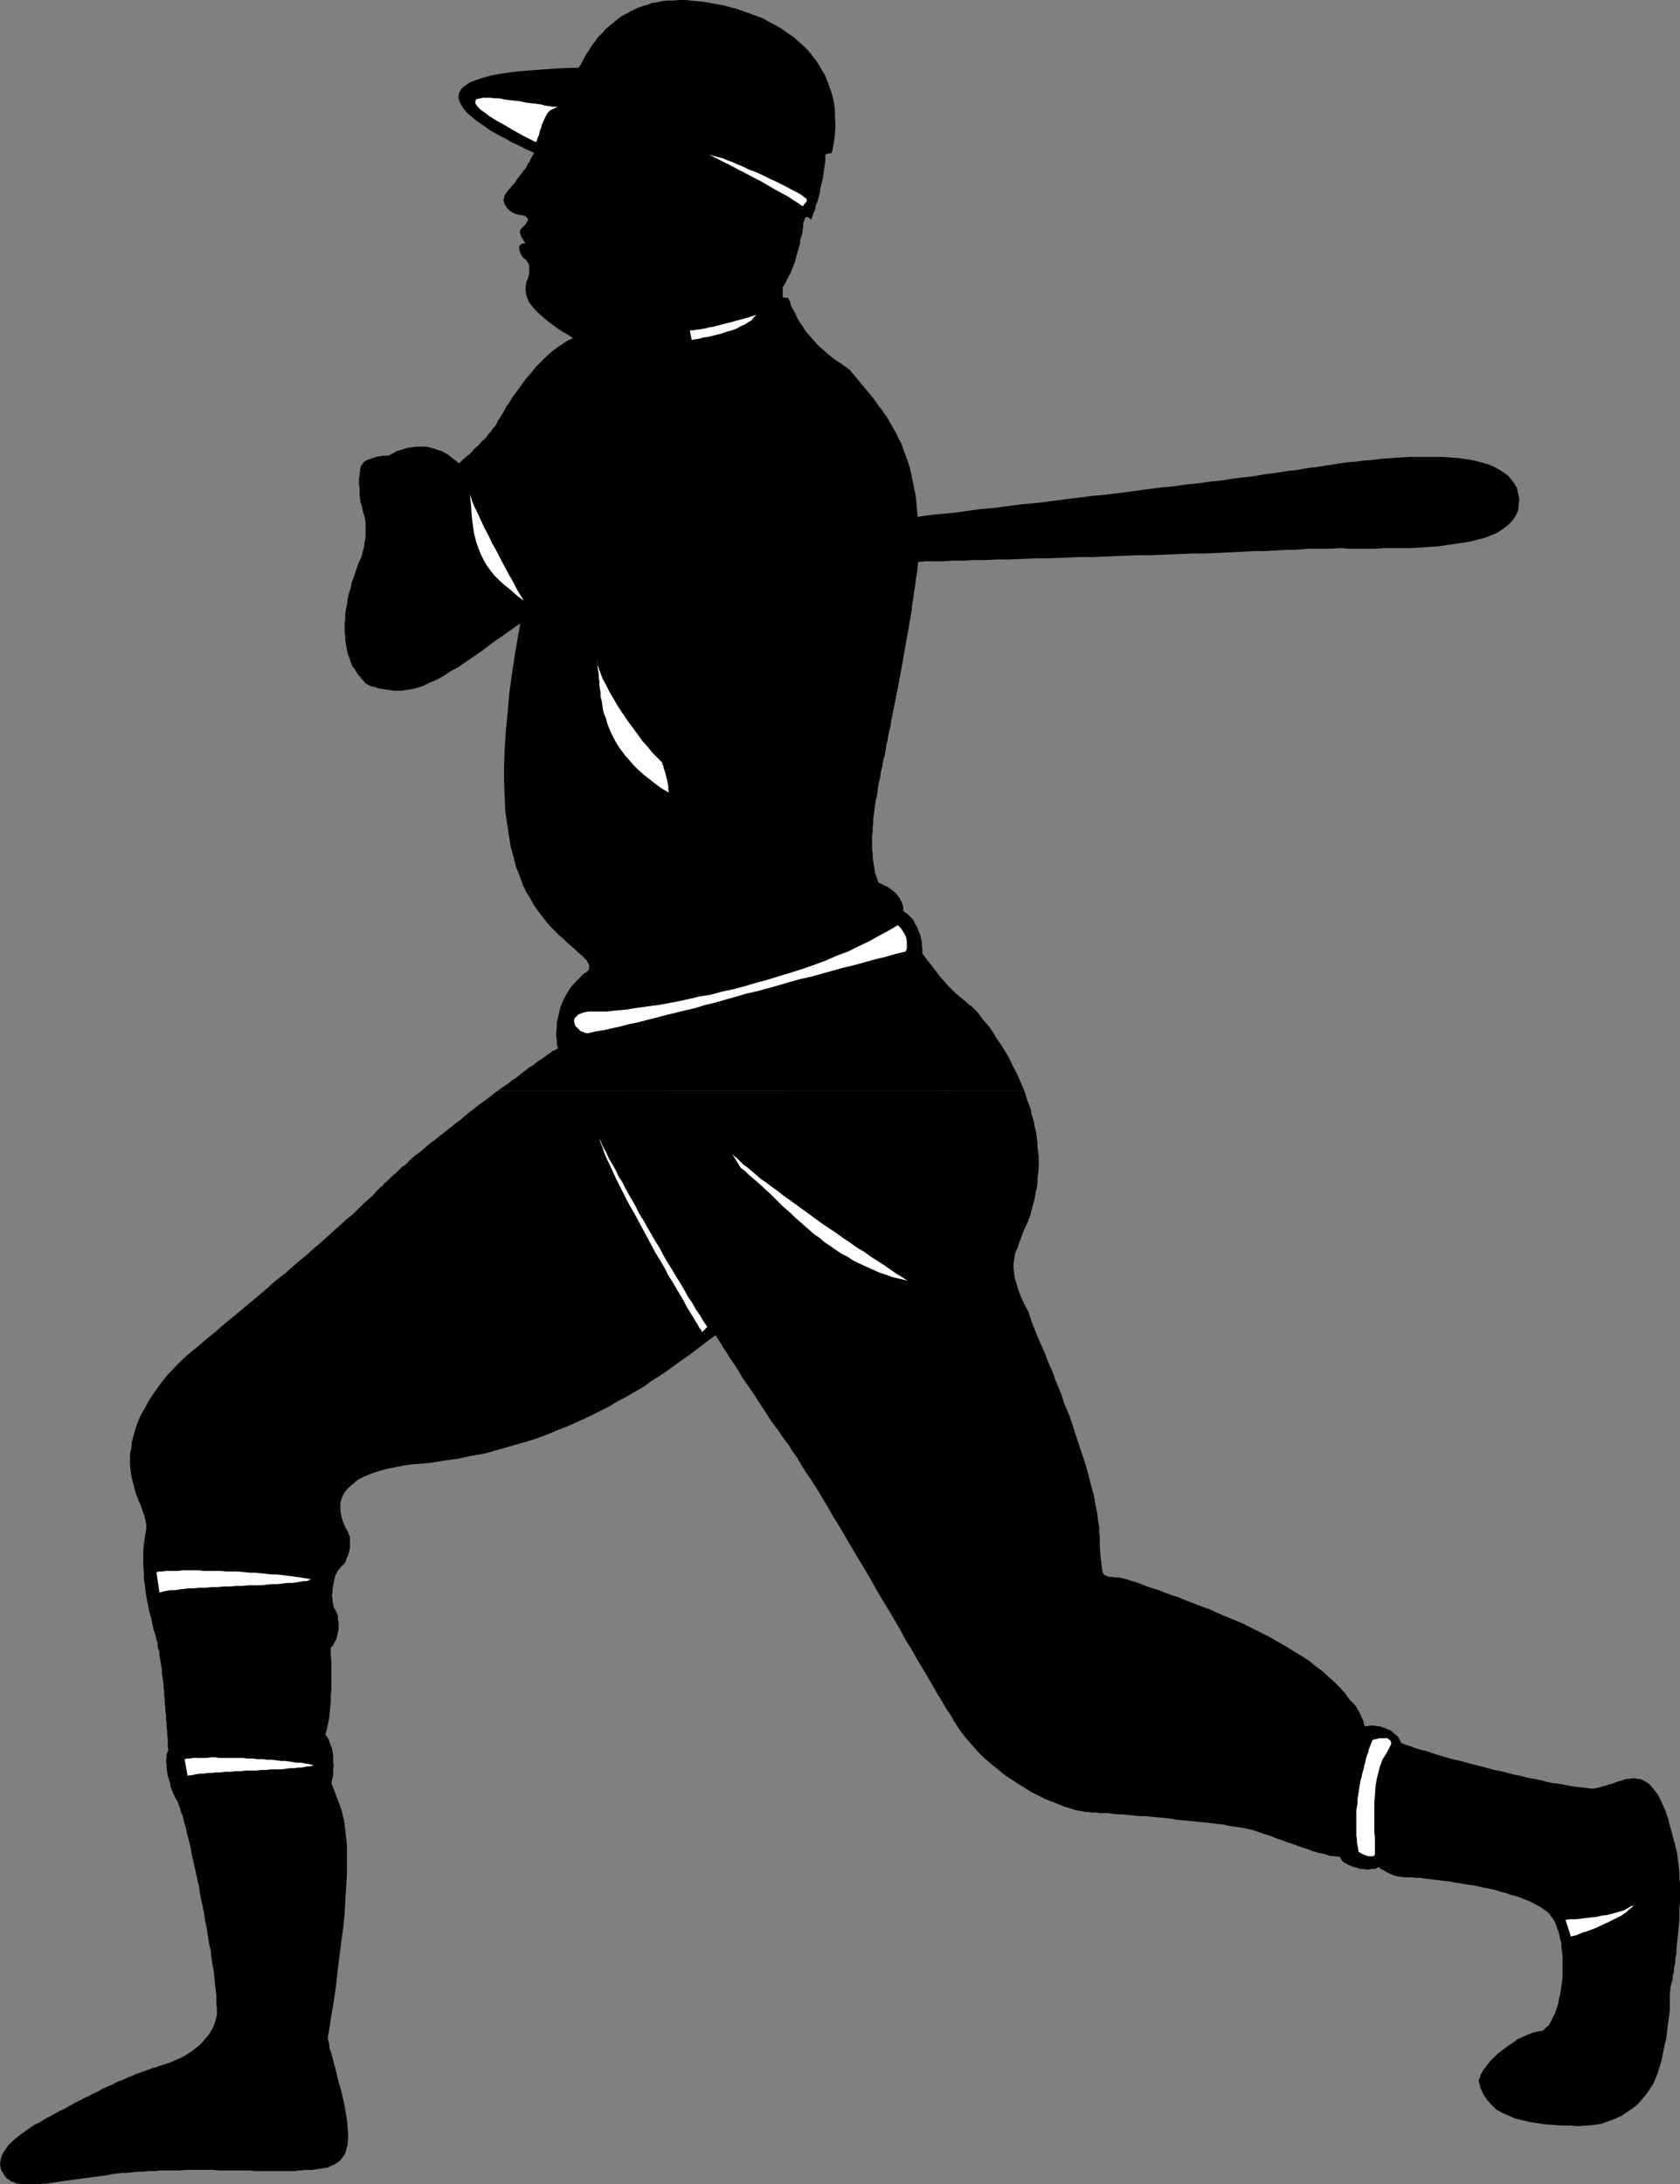 <?xml version="1.0" encoding="UTF-8" standalone="no"?>
<svg
   version="1.0"
   width="119.834mm"
   height="155.754mm"
   id="svg14"
   sodipodi:docname="Baseball - Batter 1.wmf"
   xmlns:inkscape="http://www.inkscape.org/namespaces/inkscape"
   xmlns:sodipodi="http://sodipodi.sourceforge.net/DTD/sodipodi-0.dtd"
   xmlns="http://www.w3.org/2000/svg"
   xmlns:svg="http://www.w3.org/2000/svg">
  <rect width="100%" height="100%" fill="#808080" stroke="none"/>
  <sodipodi:namedview
     id="namedview14"
     pagecolor="#ffffff"
     bordercolor="#000000"
     borderopacity="0.25"
     inkscape:showpageshadow="2"
     inkscape:pageopacity="0.0"
     inkscape:pagecheckerboard="0"
     inkscape:deskcolor="#d1d1d1"
     inkscape:document-units="mm" />
  <defs
     id="defs1">
    <pattern
       id="WMFhbasepattern"
       patternUnits="userSpaceOnUse"
       width="6"
       height="6"
       x="0"
       y="0" />
  </defs>
  <path
     style="fill:#000000;fill-opacity:1;fill-rule:evenodd;stroke:none"
     d="m 134.275,293.934 1.293,-0.97 1.293,-0.808 1.131,-0.97 1.293,-0.808 1.131,-0.97 1.131,-0.808 0.97,-0.808 1.131,-0.646 0.97,-0.808 0.97,-0.646 0.97,-0.646 0.808,-0.646 0.808,-0.485 0.808,-0.646 0.808,-0.323 0.646,-0.485 -0.323,-0.97 v -1.131 l -0.162,-1.131 v -1.131 l 0.162,-1.293 v -1.293 l 0.323,-1.293 0.323,-1.454 0.323,-1.293 0.485,-1.293 0.646,-1.293 0.808,-1.454 0.808,-1.293 1.131,-1.293 1.131,-1.131 1.293,-1.293 0.808,-0.485 0.485,-0.485 0.162,-0.646 v -0.646 l -0.323,-0.646 -0.323,-0.646 -0.646,-0.646 -0.646,-0.646 -0.97,-0.808 -0.97,-0.97 -0.969,-0.808 -1.131,-0.97 -0.969,-0.97 -1.131,-0.97 -1.131,-1.131 -1.131,-1.131 -1.131,-1.293 -1.131,-1.454 -1.131,-1.454 -1.131,-1.616 -0.97,-1.778 -1.131,-1.778 -0.97,-2.101 -0.808,-2.262 -0.97,-2.424 -0.646,-2.585 -0.808,-2.909 -0.485,-3.07 -0.485,-3.232 -0.485,-3.393 -0.162,-3.717 -0.162,-4.04 v -4.201 l 0.162,-4.686 0.323,-4.848 0.485,-5.009 0.485,-5.494 0.808,-5.817 0.97,-6.14 1.131,-6.464 -1.454,0.97 -1.616,1.131 -1.777,1.293 -1.939,1.293 -1.939,1.454 -1.939,1.454 -2.101,1.454 -1.939,1.293 -2.101,1.454 -2.101,1.131 -1.939,1.293 -1.777,0.97 -1.939,0.808 -1.616,0.808 -1.454,0.485 -1.293,0.323 -0.97,0.162 -0.97,0.162 -1.131,0.162 h -1.131 -0.97 l -1.131,-0.162 -1.131,-0.162 -0.97,-0.162 -0.97,-0.162 -0.808,-0.323 -0.97,-0.162 -0.646,-0.323 -0.646,-0.323 -0.485,-0.323 -0.323,-0.485 -0.323,-0.323 -0.323,-0.323 -0.323,-0.485 -0.485,-0.485 -0.323,-0.485 -0.323,-0.485 -0.323,-0.646 -0.485,-0.485 -0.323,-0.646 -0.323,-0.808 -0.162,-0.646 -0.323,-0.808 -0.323,-0.808 -0.162,-0.808 -0.162,-0.97 -0.162,-0.97 -0.162,-0.97 v -0.97 l -0.162,-1.131 v -1.131 -1.131 l 0.162,-1.293 v -1.131 l 0.162,-1.293 0.323,-1.454 0.162,-1.454 0.323,-1.454 0.485,-1.454 0.323,-1.616 0.646,-1.616 0.485,-1.616 0.646,-1.778 0.808,-1.778 0.323,-1.293 0.323,-1.131 0.162,-1.131 0.162,-0.97 0.162,-0.97 v -1.131 -0.97 -0.808 -0.97 l -0.162,-0.808 -0.162,-0.808 -0.323,-0.97 -0.162,-0.808 -0.162,-0.808 -0.323,-0.808 -0.162,-0.97 -0.162,-1.131 v -1.131 -0.97 l -0.162,-0.97 v -0.808 -0.808 l 0.162,-0.808 v -0.646 l 0.162,-0.646 v -0.485 l 0.162,-0.485 0.162,-0.485 0.323,-0.323 0.162,-0.323 0.323,-0.323 0.485,-0.323 0.808,-0.323 0.969,-0.323 0.97,-0.323 0.97,-0.162 0.808,-0.162 h 0.808 0.485 0.162 l 0.646,-0.323 0.646,-0.323 0.808,-0.485 0.97,-0.323 0.97,-0.323 1.131,-0.323 1.131,-0.162 1.293,-0.162 h 1.293 1.293 l 1.454,0.323 1.454,0.485 1.454,0.485 1.454,0.808 1.454,1.131 1.616,1.293 1.454,-1.454 1.454,-1.131 1.131,-1.293 1.131,-0.97 0.969,-1.131 0.97,-0.808 0.646,-0.97 0.808,-0.808 0.485,-0.808 0.646,-0.646 0.485,-0.808 0.323,-0.808 0.485,-0.646 0.485,-0.808 0.485,-0.646 0.323,-0.808 0.485,-0.808 0.808,-1.131 0.646,-1.131 0.969,-1.293 0.97,-1.293 0.97,-1.454 1.131,-1.454 1.293,-1.454 1.131,-1.454 1.454,-1.454 1.293,-1.293 1.454,-1.293 1.454,-1.131 1.454,-0.97 1.454,-0.97 1.454,-0.646 -1.454,-0.97 -1.454,-0.808 -1.454,-0.97 -1.293,-0.97 -1.293,-0.97 -1.131,-0.97 -1.131,-0.97 -0.97,-0.97 -0.808,-0.97 -0.808,-0.97 -0.485,-1.131 -0.323,-0.97 -0.162,-1.131 v -1.131 l 0.162,-1.131 0.485,-1.131 0.162,-0.646 0.162,-0.646 v -0.646 -0.646 -0.646 l -0.162,-0.646 -0.323,-0.485 -0.485,-0.646 -0.646,-0.485 -0.485,-0.646 -0.323,-0.646 -0.162,-0.646 -0.162,-0.485 v -0.646 l 0.323,-0.323 0.323,-0.323 0.485,-0.162 h 0.323 l 0.323,0.162 v 0.162 l 0.162,0.162 h -0.162 v -0.323 l -0.323,-0.485 -0.323,-0.646 -0.323,-0.485 -0.323,-0.646 -0.162,-0.485 -0.162,-0.485 0.162,-0.485 0.323,-0.485 0.485,-0.485 0.485,-0.485 0.323,-0.485 0.323,-0.485 0.162,-0.485 -0.162,-0.323 -0.323,-0.323 -0.485,-0.323 -0.646,-0.162 -1.131,-0.162 -0.97,-0.323 -1.131,-0.646 -0.808,-0.808 -0.646,-0.97 -0.323,-1.131 0.323,-1.293 0.97,-1.454 0.646,-0.646 0.485,-0.646 0.646,-0.646 0.485,-0.808 0.485,-0.646 0.485,-0.646 0.485,-0.646 0.485,-0.646 0.485,-0.485 0.323,-0.646 0.323,-0.646 0.485,-0.646 0.162,-0.485 0.323,-0.646 0.323,-0.485 0.323,-0.646 -0.97,-0.485 -1.131,-0.485 -1.293,-0.646 -1.293,-0.646 -1.454,-0.646 -1.293,-0.808 -1.616,-0.808 -1.454,-0.808 -1.454,-0.808 -1.293,-0.97 -1.454,-0.97 -1.131,-0.808 -1.131,-0.97 -1.131,-0.97 -0.808,-0.97 -0.646,-0.97 -0.485,-0.97 -0.323,-0.97 v -0.808 l 0.323,-0.97 0.485,-0.808 0.97,-0.808 1.131,-0.808 1.616,-0.646 1.939,-0.646 2.262,-0.646 2.747,-0.485 3.232,-0.485 3.555,-0.323 4.201,-0.323 4.686,-0.323 5.171,-0.162 0.646,-0.808 0.485,-0.97 0.485,-0.97 0.485,-0.808 0.646,-0.97 0.485,-0.808 0.646,-0.97 0.646,-0.808 0.646,-0.97 0.808,-0.808 0.808,-0.808 0.646,-0.808 0.808,-0.646 0.969,-0.808 0.808,-0.646 0.97,-0.808 0.97,-0.646 0.969,-0.485 1.131,-0.646 0.969,-0.485 1.131,-0.485 1.293,-0.485 1.293,-0.323 1.131,-0.485 1.293,-0.162 1.454,-0.323 1.454,-0.162 h 1.454 L 183.074,0 h 1.616 l 1.616,0.162 1.616,0.162 1.777,0.162 1.777,0.323 1.777,0.323 1.939,0.323 1.616,0.485 1.939,0.485 1.777,0.646 1.777,0.646 1.777,0.646 1.777,0.646 1.616,0.97 1.616,0.808 1.616,0.97 1.616,1.131 1.454,0.97 1.454,1.293 1.454,1.293 1.293,1.293 1.131,1.454 1.131,1.454 0.97,1.616 0.969,1.616 0.808,1.778 0.646,1.778 0.646,1.939 0.485,1.939 0.323,2.101 v 2.101 l 0.162,2.262 -0.162,2.424 -0.323,2.424 -0.485,2.585 h -0.323 l -0.323,0.162 h -0.162 -0.323 l -0.323,0.162 -0.162,0.162 h -0.162 v 0 0.808 0.97 l -0.162,0.97 -0.162,1.131 -0.162,1.131 -0.162,1.293 -0.323,1.293 -0.323,1.293 -0.162,1.293 -0.323,1.131 -0.323,1.293 -0.485,1.131 -0.162,1.131 -0.485,0.97 -0.323,0.97 -0.323,0.808 -0.162,-0.323 -0.162,-0.162 -0.323,-0.162 -0.323,-0.162 h -0.323 l -0.323,0.323 -0.162,0.485 -0.323,0.97 v 0.485 0.646 l -0.162,0.485 v 0.646 l -0.162,0.646 -0.162,0.485 -0.162,0.646 -0.162,0.485 v 0.646 l -0.162,0.646 -0.162,0.485 -0.162,0.646 -0.162,0.485 -0.162,0.646 -0.162,0.485 -0.162,0.646 -0.162,0.646 -0.162,0.646 -0.323,0.646 -0.162,0.646 -0.323,0.646 -0.162,0.485 -0.323,0.646 -0.323,0.485 -0.162,0.485 -0.323,0.485 -0.162,0.485 -0.162,0.323 -0.323,0.485 -0.162,0.323 -0.162,0.323 -0.162,0.162 v 2.747 l 1.454,0.162 0.485,0.97 0.323,1.131 0.485,0.97 0.646,1.131 0.485,1.131 0.646,1.131 0.808,1.131 0.808,1.293 0.97,1.131 1.131,1.293 1.131,1.293 1.454,1.293 1.454,1.293 1.616,1.293 1.939,1.293 2.101,1.454 0.808,0.97 0.808,0.97 0.808,0.97 0.808,0.97 0.808,0.97 0.808,0.97 0.808,0.97 0.808,0.97 0.808,1.131 0.646,0.97 0.808,0.97 0.646,0.97 0.808,1.131 0.646,1.131 0.646,1.131 0.646,1.131 0.646,1.131 0.485,1.131 0.646,1.131 0.485,1.293 0.485,1.293 0.485,1.293 0.485,1.454 0.485,1.454 0.323,1.454 0.323,1.454 0.323,1.616 0.323,1.616 0.323,1.616 0.162,1.778 0.162,1.778 0.162,1.939 3.232,-0.485 3.232,-0.323 3.555,-0.323 3.393,-0.485 3.716,-0.485 3.555,-0.323 3.716,-0.485 3.716,-0.485 3.716,-0.323 3.878,-0.485 3.716,-0.485 3.878,-0.485 3.716,-0.485 3.716,-0.323 3.878,-0.485 3.716,-0.485 3.555,-0.485 3.555,-0.485 3.555,-0.323 3.393,-0.485 3.393,-0.323 3.232,-0.485 3.232,-0.323 2.908,-0.485 2.909,-0.323 2.747,-0.323 2.747,-0.485 2.424,-0.323 2.262,-0.323 1.939,-0.323 1.939,-0.162 1.777,-0.323 1.777,-0.323 1.777,-0.162 1.939,-0.323 2.101,-0.323 2.101,-0.323 2.101,-0.323 2.262,-0.162 2.424,-0.323 2.262,-0.162 2.424,-0.323 2.424,-0.162 2.424,-0.162 2.424,-0.162 h 2.424 2.262 2.424 2.262 l 2.262,0.162 2.101,0.162 2.101,0.323 1.939,0.323 1.777,0.485 1.777,0.485 1.616,0.646 1.454,0.808 1.293,0.808 1.131,0.808 0.97,1.131 0.808,1.131 0.646,1.131 0.323,1.454 0.323,1.454 -0.162,1.616 -0.162,1.454 -0.485,1.131 -0.808,1.293 -0.808,0.97 -1.131,0.97 -1.293,0.97 -1.293,0.808 -1.616,0.646 -1.616,0.646 -1.939,0.485 -1.777,0.485 -2.101,0.323 -2.101,0.323 -2.262,0.323 -2.262,0.323 -2.262,0.162 -2.424,0.162 -2.424,0.162 h -2.424 -2.424 -2.585 l -2.424,0.162 h -2.424 -2.424 -2.262 l -2.424,-0.162 -2.262,0.162 h -2.101 -2.101 -2.101 l -1.777,0.162 -2.262,0.162 h -2.262 l -2.585,0.162 -2.747,0.162 h -2.908 l -3.07,0.162 -3.232,0.162 -3.393,0.162 -3.555,0.162 h -3.555 l -3.716,0.162 -3.878,0.162 -3.716,0.162 h -3.878 l -3.878,0.162 -3.878,0.162 -4.04,0.162 h -3.716 l -3.878,0.162 -3.878,0.162 h -3.716 l -3.555,0.162 -3.555,0.162 h -3.393 l -3.232,0.162 h -3.232 l -2.908,0.162 h -2.747 l -2.585,0.162 h -2.424 -2.101 l -1.939,0.162 -0.162,1.454 -0.162,1.616 -0.323,1.616 -0.162,1.616 -0.323,1.778 -0.162,1.616 -0.323,1.778 -0.162,1.778 -0.323,1.778 -0.323,1.778 -0.323,1.939 -0.323,1.778 -0.323,1.778 -0.323,1.939 -0.323,1.778 -0.323,1.778 -0.323,1.778 -0.323,1.778 -0.323,1.778 -0.323,1.616 -0.323,1.616 -0.323,1.616 -0.323,1.616 -0.323,1.616 -0.323,1.454 -0.162,1.454 -0.323,1.293 -0.323,1.293 -0.162,1.293 -0.323,1.131 -0.162,1.131 -0.162,0.97 -0.162,0.97 -0.323,0.97 -0.162,0.97 -0.162,1.131 -0.323,0.97 -0.162,1.131 -0.162,1.131 -0.323,1.131 -0.162,1.131 -0.162,1.293 -0.162,1.131 -0.323,1.131 -0.162,1.293 -0.162,1.131 -0.162,1.293 -0.162,1.131 v 1.293 l -0.162,1.131 v 1.131 l -0.162,1.131 v 1.293 1.131 1.131 l 0.162,1.131 v 1.131 l 0.162,0.97 0.162,1.131 0.162,0.97 0.162,0.97 0.323,0.97 0.323,0.97 0.323,0.808 0.808,0.323 0.808,0.485 0.808,0.323 0.646,0.485 0.646,0.485 0.646,0.485 0.485,0.485 0.485,0.646 0.323,0.485 0.323,0.646 0.323,0.485 0.162,0.646 0.162,0.485 v 0.323 0.485 0.323 l 0.646,0.485 0.646,0.485 0.485,0.485 0.646,0.646 0.485,0.646 0.323,0.808 0.485,0.808 0.323,0.808 0.323,0.808 0.323,0.808 0.162,0.808 0.162,0.808 v 0.97 l 0.162,0.646 v 0.808 0.646 l 1.293,1.778 1.293,1.616 1.131,1.454 0.97,1.293 0.97,1.131 0.969,1.131 0.808,0.808 0.808,0.808 0.808,0.808 0.646,0.485 0.808,0.646 0.485,0.485 0.646,0.485 0.485,0.485 0.646,0.485 0.485,0.323 0.323,0.323 0.485,0.485 0.646,0.646 0.646,0.808 0.808,1.131 0.97,1.131 0.97,1.131 0.97,1.454 0.97,1.616 1.131,1.616 1.131,1.778 1.131,1.939 0.97,2.101 1.131,2.101 0.97,2.262 0.969,2.262 z"
     id="path1" />
  <path
     style="fill:#000000;fill-opacity:1;fill-rule:evenodd;stroke:none"
     d="m 276.145,293.934 0.323,0.97 0.323,1.131 0.323,0.97 0.485,1.131 0.323,0.97 0.162,1.131 0.323,0.97 0.323,1.131 0.162,1.131 0.323,1.131 0.162,1.131 0.162,1.131 0.162,1.131 v 1.293 l 0.162,1.131 0.162,1.131 v 1.293 1.131 1.131 l -0.162,1.293 -0.162,1.293 v 1.131 l -0.162,1.293 -0.323,1.131 -0.162,1.293 -0.323,1.293 -0.323,1.131 -0.323,1.293 -0.323,1.293 -0.485,1.293 -0.485,1.131 -0.646,1.293 -0.485,1.293 -0.485,1.293 -0.485,1.293 -0.323,1.131 -0.485,0.97 -0.323,1.131 -0.162,1.131 -0.162,1.131 v 1.131 l 0.162,1.293 0.162,1.293 0.485,1.616 0.485,1.616 0.646,1.778 0.969,2.101 1.131,2.101 0.808,2.585 0.646,1.616 0.646,1.616 0.646,1.616 0.808,1.778 0.808,1.778 0.646,1.778 0.808,1.939 0.808,1.778 0.646,1.939 0.808,1.939 0.808,1.939 0.646,2.101 0.808,1.939 0.808,1.939 0.646,1.939 0.646,2.101 0.646,1.939 0.646,1.939 0.646,1.939 0.646,1.939 0.646,2.101 0.485,1.778 0.485,1.939 0.485,1.778 0.485,1.778 0.323,1.778 0.323,1.778 0.323,1.616 0.162,1.616 0.323,1.616 v 1.454 l 0.162,1.454 v 2.424 l 0.162,2.262 0.162,1.616 0.162,1.293 0.162,1.131 0.162,0.808 0.323,0.485 0.485,0.323 0.485,0.162 0.485,0.162 h 0.646 l 0.808,0.162 h 0.97 l 0.97,0.162 1.293,0.323 1.293,0.485 0.808,0.162 0.97,0.323 1.131,0.485 1.293,0.485 1.454,0.485 1.616,0.485 1.616,0.646 1.777,0.646 1.939,0.646 1.939,0.808 2.101,0.808 2.101,0.808 2.262,0.808 2.101,0.97 2.262,0.97 2.424,0.97 2.262,0.97 2.262,1.131 2.262,1.131 2.262,1.131 2.262,1.293 2.262,1.293 2.101,1.293 2.101,1.293 2.101,1.293 1.777,1.454 1.939,1.454 1.616,1.454 1.616,1.454 1.616,1.616 1.293,1.454 1.131,1.616 0.485,0.485 0.485,0.485 0.485,0.485 0.485,0.646 0.323,0.646 0.323,0.485 0.323,0.646 0.323,0.646 0.162,0.485 0.323,0.646 0.162,0.323 v 0.485 l 0.162,0.323 0.162,0.323 v 0.162 0 h 0.646 l 0.646,-0.162 h 0.646 0.646 l 0.808,0.162 h 0.646 l 0.808,0.323 0.646,0.162 0.646,0.323 0.808,0.323 0.646,0.485 0.485,0.485 0.646,0.485 0.485,0.646 0.323,0.646 0.323,0.646 1.131,0.485 1.131,0.323 1.293,0.485 1.454,0.485 1.454,0.323 1.454,0.485 1.454,0.485 1.616,0.485 1.616,0.485 1.777,0.485 1.616,0.323 1.777,0.485 1.777,0.485 1.939,0.485 1.777,0.485 1.777,0.485 1.777,0.323 1.939,0.485 1.777,0.485 1.777,0.323 1.777,0.485 1.777,0.323 1.777,0.323 1.616,0.485 1.616,0.323 1.616,0.162 1.616,0.323 1.616,0.323 1.293,0.162 1.454,0.162 1.293,0.162 1.293,0.162 h 0.808 l 0.808,-0.162 0.808,-0.162 0.97,-0.323 0.808,-0.162 0.808,-0.323 0.808,-0.162 0.808,-0.323 0.808,-0.323 0.808,-0.162 0.808,-0.323 0.646,-0.162 h 0.808 l 0.646,-0.162 h 0.808 l 0.808,0.162 h 0.646 l 0.646,0.323 0.808,0.485 0.646,0.323 0.646,0.646 0.646,0.808 0.808,0.97 0.646,0.97 0.646,1.293 0.646,1.454 0.646,1.454 0.646,1.939 0.485,1.939 0.646,2.262 0.646,2.424 0.646,2.585 0.162,1.293 0.162,1.293 0.162,1.293 0.162,1.454 v 1.454 l 0.162,1.616 v 1.616 1.616 1.616 l -0.162,1.616 v 1.616 1.616 l -0.162,1.616 -0.162,1.616 -0.162,1.616 -0.162,1.454 -0.162,1.454 v 1.293 l -0.323,1.454 v 1.131 l -0.323,1.293 v 0.97 l -0.323,0.97 v 0.808 l -0.162,0.808 -0.162,0.485 -0.162,0.485 v 0.323 l -0.162,0.162 v -0.162 -0.162 -0.323 1.454 l -0.162,1.454 v 1.293 1.293 1.454 l -0.162,1.293 -0.162,1.293 -0.162,1.131 -0.162,1.293 -0.162,1.454 -0.162,1.293 -0.323,1.293 -0.323,1.454 -0.323,1.616 -0.323,1.616 -0.485,1.616 -0.485,1.616 -0.646,1.616 -0.646,1.454 -0.97,1.454 -0.97,1.454 -1.131,1.293 -1.131,1.293 -1.454,1.131 -1.454,0.97 -1.454,0.97 -1.777,0.808 -1.777,0.646 -1.777,0.646 -1.939,0.323 -2.101,0.162 -2.262,0.162 -2.101,-0.162 h -2.262 l -2.262,-0.162 -2.262,-0.162 -2.101,-0.323 -2.101,-0.323 -2.101,-0.485 -1.939,-0.485 -1.777,-0.808 -1.777,-0.808 -1.454,-0.808 -1.293,-1.293 -1.131,-1.293 -0.97,-1.454 -0.808,-1.778 -0.485,-1.939 0.323,-0.808 0.323,-0.97 0.646,-1.131 0.808,-0.97 0.808,-1.131 1.131,-1.131 1.131,-1.131 1.293,-0.97 1.293,-0.97 1.454,-0.97 1.293,-0.97 1.454,-0.646 1.454,-0.646 1.293,-0.485 1.293,-0.323 1.293,-0.162 0.485,-0.485 0.485,-0.485 0.646,-0.485 0.323,-0.646 0.485,-0.808 0.323,-0.808 0.485,-0.808 0.323,-0.97 0.323,-0.97 0.323,-0.97 0.162,-1.131 0.323,-1.131 0.162,-0.97 0.162,-1.293 0.162,-1.131 0.162,-1.131 v -1.293 -1.131 -1.293 -1.131 -1.131 l -0.162,-1.293 -0.162,-1.131 v -0.97 l -0.323,-1.131 -0.162,-0.97 -0.323,-1.131 -0.323,-0.808 -0.323,-0.97 -0.323,-0.808 -0.485,-0.808 -0.485,-0.646 -0.485,-0.646 -0.646,-0.646 -0.808,-0.485 -0.808,-0.646 -0.969,-0.485 -1.131,-0.646 -0.969,-0.485 -1.293,-0.485 -1.131,-0.485 -1.454,-0.485 -1.293,-0.323 -1.293,-0.485 -1.454,-0.323 -1.454,-0.485 -1.454,-0.323 -1.616,-0.323 -1.454,-0.323 -1.616,-0.323 -1.454,-0.162 -1.616,-0.323 -1.454,-0.162 -1.454,-0.323 -1.454,-0.162 -1.454,-0.162 -1.293,-0.162 -1.293,-0.162 -1.293,-0.162 -1.131,-0.162 h -1.131 l -1.131,-0.162 h -0.969 -0.808 l -1.616,-0.162 -1.454,-0.323 -1.131,-0.485 -0.97,-0.485 -0.808,-0.485 -0.646,-0.323 -0.323,-0.323 -0.162,-0.162 -0.485,0.162 -0.646,0.323 h -0.808 l -0.808,0.162 h -0.808 l -0.808,-0.162 h -0.808 l -0.808,-0.323 -0.808,-0.162 -0.808,-0.323 -0.808,-0.323 -0.485,-0.323 -0.646,-0.323 -0.485,-0.485 -0.323,-0.485 -0.162,-0.485 -1.454,-0.162 -1.454,-0.162 -1.454,-0.485 -1.616,-0.323 -1.616,-0.485 -1.616,-0.646 -1.616,-0.485 -1.616,-0.646 -1.616,-0.485 -1.616,-0.646 -1.616,-0.485 -1.454,-0.646 -1.616,-0.485 -1.454,-0.485 -1.293,-0.485 -1.293,-0.323 -0.646,-0.162 -0.808,-0.162 -0.97,-0.162 -1.131,-0.162 -1.131,-0.162 -1.131,-0.162 -1.293,-0.323 -1.454,-0.162 -1.454,-0.162 -1.454,-0.162 -1.616,-0.162 -1.616,-0.162 -1.616,-0.162 -1.616,-0.162 -1.777,-0.162 -1.616,-0.323 -1.777,-0.162 -1.616,-0.162 -1.777,-0.162 -1.616,-0.162 h -1.616 l -1.454,-0.162 -1.616,-0.162 -1.454,-0.162 h -1.293 l -1.454,-0.162 -1.131,-0.162 h -1.293 -0.969 l -0.97,-0.162 h -0.808 -0.646 l -0.808,-0.162 h -0.646 l -0.808,-0.162 -0.97,-0.162 -0.97,-0.162 -0.97,-0.323 -0.969,-0.323 -1.131,-0.323 -1.131,-0.485 -1.131,-0.485 -1.293,-0.485 -1.293,-0.485 -1.293,-0.646 -1.293,-0.646 -1.293,-0.646 -1.293,-0.808 -1.293,-0.808 -1.293,-0.808 -1.454,-0.97 -1.293,-0.808 -1.293,-0.97 -1.293,-1.131 -1.293,-0.97 -1.293,-1.131 -1.293,-1.131 -1.293,-1.293 -1.131,-1.293 -1.131,-1.293 -1.131,-1.293 -1.131,-1.454 -0.97,-1.454 -0.97,-1.454 -0.97,-1.778 -1.131,-1.616 -1.131,-1.939 -1.293,-2.101 -1.293,-2.262 -1.293,-2.262 -1.454,-2.424 -1.454,-2.424 -1.454,-2.585 -1.616,-2.585 -1.454,-2.747 -1.616,-2.747 -1.616,-2.747 -1.777,-2.909 -1.616,-2.747 -1.616,-2.909 -1.616,-2.747 -1.777,-2.909 -1.616,-2.747 -1.616,-2.747 -1.616,-2.747 -1.616,-2.585 -1.454,-2.585 -1.454,-2.424 -1.454,-2.424 -1.454,-2.262 -1.454,-2.101 -1.293,-2.101 -1.131,-1.939 -1.293,-1.778 -0.97,-1.616 -1.131,-1.454 -1.777,-2.585 -1.939,-2.585 -1.616,-2.585 -1.616,-2.424 -1.454,-2.262 -1.454,-2.101 -1.454,-2.101 -1.131,-1.939 -1.131,-1.778 -1.131,-1.616 -0.97,-1.616 -0.808,-1.131 -0.646,-1.131 -0.646,-0.97 -0.485,-0.808 -0.323,-0.485 -1.131,0.808 -1.293,0.97 -1.293,0.97 -1.454,1.131 -1.454,1.131 -1.616,1.131 -1.616,1.131 -1.777,1.293 -1.777,1.293 -1.939,1.293 -2.101,1.293 -1.939,1.454 -2.262,1.293 -2.262,1.293 -2.424,1.293 -2.424,1.454 -2.585,1.293 -2.585,1.293 -2.747,1.293 -2.909,1.293 -2.908,1.131 -3.07,1.293 -3.07,1.131 -3.232,0.97 -3.393,0.97 -3.393,0.97 -3.393,0.97 -3.716,0.646 -3.716,0.808 -3.716,0.485 -3.878,0.646 -4.04,0.323 -2.747,0.323 -2.424,0.485 -2.424,0.485 -2.262,0.646 -1.939,0.646 -1.939,0.808 -1.616,0.808 -1.293,1.131 -1.293,1.131 -0.969,1.131 -0.646,1.293 -0.485,1.454 v 1.616 l 0.162,1.616 0.485,1.778 0.808,1.939 0.323,0.485 0.323,0.485 0.162,0.646 0.323,0.646 v 0.646 0.808 0.808 0.808 l -0.162,0.646 -0.162,0.808 -0.323,0.808 -0.323,0.646 -0.162,0.646 -0.323,0.485 -0.323,0.485 -0.485,0.323 -0.323,0.485 -0.485,0.485 -0.323,0.485 -0.323,0.646 -0.323,0.808 -0.162,0.808 -0.162,0.808 -0.162,0.808 -0.162,0.97 v 0.808 l -0.162,0.808 0.162,0.97 v 0.808 l 0.162,0.646 0.162,0.808 0.323,0.485 0.323,0.646 0.323,0.646 0.162,0.646 v 0.808 l 0.162,0.646 v 0.646 0.808 0.646 l -0.162,0.646 -0.162,0.808 -0.162,0.646 -0.162,0.646 -0.323,0.485 -0.323,0.646 -0.323,0.485 -0.485,0.485 v 0.97 1.293 l 0.162,1.293 v 1.454 1.616 1.454 1.616 1.778 l -0.162,1.616 v 1.616 l -0.162,1.616 -0.162,1.616 -0.162,1.454 -0.323,1.454 -0.323,1.454 -0.323,1.131 0.485,0.646 0.485,0.808 0.162,0.646 0.323,0.808 0.323,0.808 0.162,0.97 0.162,0.808 v 0.97 0.97 l 0.162,0.808 -0.162,0.97 v 0.808 0.808 l -0.162,0.808 -0.162,0.646 -0.162,0.808 0.323,0.808 0.323,0.808 0.323,0.808 0.323,0.97 0.323,0.808 0.323,0.808 0.323,0.808 0.323,0.97 0.323,0.97 0.162,0.97 0.323,1.131 0.162,1.131 0.162,1.293 0.162,1.454 0.162,1.454 0.162,1.616 v 1.778 1.778 2.101 2.262 l -0.162,2.424 -0.162,2.585 -0.162,2.747 -0.162,3.07 -0.323,3.232 -0.485,3.393 -0.485,3.878 -0.485,3.878 -0.485,4.363 -0.646,4.525 -0.808,4.848 -0.808,5.171 0.323,1.131 0.162,1.454 0.485,1.454 0.485,1.778 0.485,1.778 0.485,1.939 0.485,2.101 0.646,2.101 0.485,2.101 0.485,2.101 0.323,1.939 0.323,1.939 0.162,1.939 0.162,1.778 v 1.616 l -0.162,1.454 -0.323,1.293 -0.323,1.131 -0.646,0.97 -0.646,0.808 -0.808,0.646 -0.808,0.485 -0.808,0.323 -0.969,0.485 -0.969,0.162 -0.969,0.162 -1.131,0.162 -1.131,0.162 h -0.969 -0.969 l -1.131,0.162 h -0.969 l -0.485,0.162 H 79.014 78.206 77.398 76.429 75.298 74.167 72.874 71.581 70.289 68.834 l -1.616,-0.162 h -1.454 -1.616 -1.616 -1.777 -1.616 l -1.777,-0.162 h -1.777 -1.777 -1.777 -1.777 l -1.616,0.162 h -1.777 -1.777 -1.616 l -1.616,0.162 h -1.616 l -1.616,0.162 h -1.454 l -1.454,0.162 -1.454,0.162 h -1.293 l -1.293,0.162 -1.454,0.162 -1.293,0.323 -1.293,0.162 -1.293,0.162 -1.293,0.162 -1.131,0.162 -1.293,0.162 -1.293,0.162 -1.131,0.162 -1.131,0.162 -1.293,0.162 -1.131,0.162 -0.969,0.162 -1.131,0.162 -0.969,0.162 -1.131,0.162 h -0.969 l -0.808,0.162 H 9.695 8.887 8.079 7.271 6.463 5.817 L 5.171,588.515 H 4.524 L 3.878,588.192 3.393,588.03 2.908,587.868 2.585,587.545 1.777,587.061 1.293,586.414 0.808,585.606 0.323,584.96 0.162,584.152 0,583.182 l 0.162,-0.97 0.162,-0.808 0.485,-1.131 0.646,-0.97 0.808,-1.131 0.969,-0.97 1.293,-1.131 1.454,-1.131 1.616,-1.131 1.939,-1.293 1.131,-0.485 0.969,-0.646 1.131,-0.646 0.969,-0.485 1.131,-0.646 1.131,-0.646 1.131,-0.485 1.131,-0.646 1.131,-0.646 1.131,-0.646 1.131,-0.485 1.131,-0.646 1.131,-0.485 1.131,-0.646 1.131,-0.485 1.131,-0.646 0.969,-0.485 1.131,-0.485 1.131,-0.485 1.131,-0.646 0.969,-0.323 1.131,-0.485 0.969,-0.485 0.969,-0.323 0.969,-0.485 0.969,-0.323 0.969,-0.323 0.808,-0.323 0.969,-0.323 0.808,-0.323 0.808,-0.162 0.808,-0.323 1.454,-0.485 1.616,-0.485 1.454,-0.646 1.454,-0.646 1.454,-0.808 1.454,-0.97 1.293,-0.97 1.293,-1.131 0.969,-1.131 0.969,-1.131 0.808,-1.293 0.646,-1.293 0.485,-1.454 0.323,-1.454 v -1.616 l -0.162,-1.454 v -0.97 -1.131 l -0.162,-1.293 -0.162,-1.454 -0.162,-1.616 -0.162,-1.778 -0.323,-1.778 -0.323,-1.939 -0.162,-1.939 -0.485,-2.101 -0.323,-2.101 -0.323,-2.101 -0.485,-2.262 -0.323,-2.262 -0.485,-2.262 -0.485,-2.262 -0.323,-2.262 -0.485,-2.101 -0.485,-2.262 -0.485,-2.101 -0.485,-2.101 -0.323,-1.939 -0.485,-1.939 -0.485,-1.778 -0.323,-1.616 -0.485,-1.616 -0.323,-1.454 -0.485,-1.131 -0.323,-1.131 -0.323,-0.97 -0.323,-0.808 -0.323,-0.485 -0.323,-0.485 -0.162,-0.485 -0.323,-0.646 -0.323,-0.808 -0.323,-0.808 -0.162,-0.97 -0.323,-1.131 -0.323,-0.97 -0.162,-0.97 -0.162,-1.131 v -0.97 l -0.162,-0.97 0.162,-0.808 v -0.808 l 0.162,-0.646 0.323,-0.485 -0.162,-0.97 v -1.131 -0.97 l -0.162,-1.131 v -0.97 l -0.162,-1.131 v -1.131 l -0.162,-0.97 v -1.131 l -0.162,-0.97 v -1.131 l -0.162,-1.131 v -0.97 l -0.162,-1.131 v -0.97 l -0.162,-1.131 v -0.97 L 43.951,452.94 43.789,451.809 43.627,450.839 v -0.97 l -0.162,-0.97 -0.162,-0.97 -0.162,-0.97 -0.162,-0.808 v -0.97 l -0.323,-0.808 -0.162,-0.808 v -0.808 l -0.323,-0.808 -0.162,-0.808 -0.162,-0.646 -0.485,-1.454 -0.323,-1.616 -0.323,-1.454 -0.485,-1.616 -0.323,-1.778 -0.323,-1.616 -0.323,-1.778 -0.162,-1.778 -0.323,-1.939 v -1.778 l -0.162,-1.778 v -1.939 -1.939 l 0.162,-1.939 0.323,-2.101 0.323,-1.939 v -0.646 -0.646 l -0.162,-0.646 -0.162,-0.808 -0.162,-0.808 -0.323,-0.808 -0.323,-0.97 -0.323,-0.97 -0.485,-0.97 -0.323,-0.97 -0.485,-1.131 -0.323,-1.131 -0.323,-1.293 -0.323,-1.131 -0.323,-1.454 -0.162,-1.293 -0.162,-1.454 v -1.454 -1.616 l 0.323,-1.616 0.162,-1.616 0.485,-1.778 0.485,-1.778 0.646,-1.778 0.808,-1.939 1.131,-1.939 1.131,-2.101 1.293,-1.939 1.616,-2.262 1.777,-2.262 2.101,-2.262 2.262,-2.262 1.293,-1.131 1.293,-1.131 1.454,-1.131 1.454,-1.293 1.777,-1.454 1.616,-1.293 1.777,-1.616 1.777,-1.454 1.777,-1.454 1.939,-1.616 1.939,-1.616 1.939,-1.616 1.939,-1.616 1.939,-1.778 1.939,-1.616 2.101,-1.616 1.939,-1.778 1.939,-1.616 1.939,-1.616 1.777,-1.616 1.939,-1.616 1.777,-1.616 1.777,-1.616 1.616,-1.454 1.616,-1.454 1.616,-1.293 1.454,-1.454 1.293,-1.293 1.293,-1.131 1.293,-1.131 0.97,-1.131 0.97,-0.97 0.646,-0.485 0.485,-0.646 0.808,-0.646 0.646,-0.646 0.808,-0.808 0.808,-0.646 0.808,-0.808 0.808,-0.808 0.97,-0.646 0.808,-0.808 0.97,-0.97 0.97,-0.808 1.131,-0.808 0.97,-0.808 1.131,-0.97 0.97,-0.808 1.131,-0.808 1.131,-0.97 1.131,-0.808 1.131,-0.97 1.131,-0.808 1.131,-0.97 1.131,-0.808 1.131,-0.97 1.131,-0.97 1.131,-0.808 1.131,-0.97 1.131,-0.808 1.131,-0.808 1.293,-0.97 0.97,-0.808 1.131,-0.808 z"
     id="path2" />
  <path
     style="fill:#ffffff;fill-opacity:1;fill-rule:evenodd;stroke:none"
     d="m 144.455,38.297 0.323,-0.485 0.162,-0.646 0.323,-0.646 0.162,-0.646 0.162,-0.808 0.323,-0.646 0.162,-0.808 0.323,-0.646 0.323,-0.808 0.323,-0.646 0.323,-0.646 0.485,-0.646 0.485,-0.485 0.646,-0.323 0.646,-0.323 0.808,-0.323 h -0.646 -0.808 l -0.97,-0.162 -1.131,-0.162 -1.131,-0.323 -1.293,-0.162 -1.454,-0.162 -1.293,-0.162 -1.454,-0.323 -1.454,-0.162 -1.454,-0.162 -1.293,-0.162 -1.454,-0.323 h -1.131 l -1.293,-0.162 h -0.97 -0.97 l -0.808,0.162 -0.646,0.162 -0.485,0.162 -0.162,0.485 v 0.323 l 0.162,0.485 0.485,0.646 0.808,0.808 1.131,0.808 1.293,0.97 1.777,1.131 2.101,1.131 2.424,1.454 2.909,1.616 z"
     id="path3" />
  <path
     style="fill:#ffffff;fill-opacity:1;fill-rule:evenodd;stroke:none"
     d="m 217.491,53.648 -0.646,-0.485 -0.808,-0.646 -1.131,-0.646 -1.293,-0.646 -1.454,-0.808 -1.616,-0.808 -1.616,-0.808 -1.777,-0.808 -1.616,-0.808 -1.777,-0.808 -1.777,-0.646 -1.616,-0.808 -1.616,-0.646 -1.454,-0.646 -1.293,-0.485 -1.131,-0.485 -3.878,-0.97 0.808,0.323 0.97,0.485 1.293,0.646 1.616,0.808 1.616,0.808 1.777,0.97 1.939,0.97 2.101,1.131 1.939,0.97 1.939,1.131 1.939,1.131 1.777,0.97 1.777,0.97 1.454,0.97 1.293,0.808 1.131,0.808 0.323,-0.323 0.162,-0.323 0.162,-0.162 h 0.162 v -0.162 l 0.162,-0.162 0.162,-0.323 z"
     id="path4" />
  <path
     style="fill:#ffffff;fill-opacity:1;fill-rule:evenodd;stroke:none"
     d="m 186.467,91.622 0.808,-0.162 1.131,-0.162 1.131,-0.323 1.293,-0.162 1.293,-0.323 1.293,-0.323 1.293,-0.323 1.293,-0.485 1.293,-0.323 1.293,-0.485 1.131,-0.646 1.131,-0.485 0.97,-0.646 0.808,-0.485 0.646,-0.808 0.646,-0.646 -0.97,0.323 -0.969,0.323 -1.131,0.323 -1.131,0.323 -1.293,0.323 -1.131,0.323 -1.293,0.323 -1.293,0.323 -1.131,0.323 -1.293,0.323 -1.131,0.162 -1.131,0.323 -1.131,0.162 -1.131,0.162 -0.97,0.162 h -0.808 z"
     id="path5" />
  <path
     style="fill:#ffffff;fill-opacity:1;fill-rule:evenodd;stroke:none"
     d="m 126.681,133.313 0.323,3.07 0.162,2.747 0.323,2.424 0.323,2.262 0.485,1.939 0.646,1.939 0.646,1.616 0.808,1.616 0.808,1.454 0.97,1.293 1.131,1.454 1.293,1.293 1.454,1.293 1.616,1.293 1.616,1.454 1.939,1.454 -0.808,-1.293 -0.97,-1.616 -0.969,-1.939 -1.131,-1.939 -1.131,-2.101 -1.131,-2.101 -1.131,-2.262 -1.293,-2.262 -0.97,-2.101 -1.131,-2.101 -0.97,-2.101 -0.808,-1.778 -0.808,-1.616 -0.646,-1.454 -0.323,-1.131 z"
     id="path6" />
  <path
     style="fill:#ffffff;fill-opacity:1;fill-rule:evenodd;stroke:none"
     d="m 160.775,177.589 0.162,0.646 0.162,0.808 v 0.808 l 0.162,0.97 0.162,0.808 v 0.97 l 0.162,0.97 v 0.97 l 0.162,1.131 0.162,0.97 v 1.131 l 0.323,1.131 0.162,1.131 0.162,1.293 0.323,1.131 0.485,1.131 0.323,1.293 0.485,1.293 0.485,1.131 0.646,1.293 0.646,1.293 0.808,1.293 0.808,1.131 0.97,1.293 1.131,1.293 1.131,1.293 1.293,1.293 1.454,1.293 1.454,1.131 1.616,1.293 1.777,1.293 1.939,1.131 -0.162,-0.808 v -0.97 l -0.162,-0.808 -0.162,-0.808 -0.162,-0.646 -0.162,-0.646 -0.162,-0.646 -0.162,-0.485 -0.162,-0.485 -0.162,-0.485 v -0.323 l -0.162,-0.323 -0.162,-0.323 v -0.162 0 -0.162 l -1.293,-1.293 -1.293,-1.293 -1.293,-1.616 -1.454,-1.616 -1.293,-1.778 -1.293,-1.778 -1.454,-1.939 -1.293,-1.939 -1.293,-1.939 -1.131,-1.939 -1.131,-1.939 -0.97,-1.939 -0.97,-1.778 -0.646,-1.778 -0.646,-1.778 z"
     id="path7" />
  <path
     style="fill:#ffffff;fill-opacity:1;fill-rule:evenodd;stroke:none"
     d="m 242.051,249.335 0.808,0.808 0.646,0.97 0.485,0.808 0.323,0.808 0.162,0.97 v 0.97 0.97 l -0.323,0.808 -2.747,0.646 -2.747,0.808 -2.747,0.646 -2.908,0.808 -2.909,0.808 -2.747,0.646 -2.908,0.808 -2.909,0.808 -2.908,0.808 -2.909,0.646 -2.908,0.808 -2.747,0.808 -2.909,0.808 -2.908,0.808 -2.909,0.646 -2.747,0.808 -2.908,0.808 -2.747,0.808 -2.747,0.646 -2.585,0.808 -2.747,0.646 -2.585,0.646 -2.747,0.646 -2.424,0.646 -2.585,0.646 -2.424,0.646 -2.424,0.485 -2.424,0.646 -2.262,0.485 -2.101,0.485 -2.101,0.323 -2.101,0.485 h -0.808 l -0.646,-0.323 -0.646,-0.162 -0.485,-0.485 -0.485,-0.485 -0.485,-0.485 -0.162,-0.485 -0.162,-0.646 v -0.485 l 0.162,-0.485 0.485,-0.485 0.485,-0.485 0.808,-0.323 0.97,-0.323 1.131,-0.162 h 1.454 0.808 1.131 1.454 l 1.454,-0.162 1.616,-0.162 1.939,-0.162 1.939,-0.323 2.262,-0.323 2.262,-0.323 2.585,-0.323 2.585,-0.485 2.585,-0.485 2.908,-0.646 2.747,-0.646 3.07,-0.485 2.909,-0.808 3.07,-0.646 3.07,-0.808 3.232,-0.97 3.07,-0.808 3.07,-0.97 3.232,-0.97 3.07,-0.97 3.232,-1.131 3.07,-1.131 2.909,-1.293 3.07,-1.131 2.909,-1.454 2.747,-1.293 2.585,-1.454 2.747,-1.454 z"
     id="path8" />
  <path
     style="fill:#ffffff;fill-opacity:1;fill-rule:evenodd;stroke:none"
     d="m 197.131,310.578 2.585,4.201 1.131,0.808 0.97,0.97 1.131,0.97 1.131,0.97 1.131,0.97 1.131,1.131 1.131,0.97 1.131,1.131 1.131,1.131 1.131,1.131 1.293,1.131 1.131,0.97 1.131,1.131 1.293,1.131 1.293,1.131 1.293,1.131 1.293,1.131 1.454,0.97 1.293,1.131 1.454,0.97 1.616,1.131 1.454,0.97 1.616,0.808 1.454,0.97 1.616,0.808 1.777,0.808 1.777,0.808 1.777,0.808 1.939,0.646 1.777,0.646 2.101,0.485 1.939,0.485 -1.454,-0.97 -1.616,-0.97 -1.616,-1.131 -1.616,-1.131 -1.777,-1.131 -1.777,-1.131 -1.777,-1.293 -1.939,-1.131 -1.777,-1.293 -1.939,-1.293 -1.777,-1.293 -1.939,-1.293 -1.939,-1.293 -1.777,-1.293 -1.777,-1.293 -1.777,-1.293 -1.777,-1.293 -1.777,-1.293 -1.616,-1.131 -1.616,-1.293 -1.616,-1.131 -1.454,-1.131 -1.454,-0.97 -1.293,-1.131 -1.131,-0.97 -1.131,-0.97 -1.131,-0.808 -0.808,-0.808 -0.808,-0.808 -0.646,-0.485 -0.646,-0.646 z"
     id="path9" />
  <path
     style="fill:#ffffff;fill-opacity:1;fill-rule:evenodd;stroke:none"
     d="m 161.583,306.7 0.323,1.293 0.485,1.131 0.485,1.454 0.646,1.616 0.808,1.616 0.808,1.778 0.808,1.778 0.97,1.939 0.97,1.939 0.969,1.939 1.131,2.101 1.131,1.939 1.131,2.101 1.131,2.101 1.131,2.101 1.131,2.101 1.131,2.101 1.293,2.101 1.131,1.939 0.97,1.939 1.131,1.778 1.131,1.939 0.97,1.616 0.97,1.616 0.808,1.616 0.808,1.293 0.808,1.293 0.646,1.131 0.646,0.97 0.485,0.97 0.485,0.485 0.162,0.646 1.454,-1.454 -0.97,-1.454 -0.969,-1.616 -1.131,-1.616 -0.97,-1.778 -1.131,-1.616 -0.97,-1.778 -1.131,-1.939 -1.131,-1.778 -1.131,-1.939 -1.131,-1.778 -1.131,-1.939 -0.97,-1.939 -1.131,-1.778 -1.131,-1.939 -1.131,-1.939 -0.97,-1.778 -1.131,-1.778 -0.97,-1.939 -0.97,-1.778 -0.969,-1.616 -0.97,-1.778 -0.808,-1.616 -0.969,-1.454 -0.646,-1.454 -0.808,-1.454 -0.808,-1.293 -0.646,-1.293 -0.485,-1.131 -0.646,-1.131 -0.485,-0.97 -0.323,-0.808 z"
     id="path10" />
  <path
     style="fill:#ffffff;fill-opacity:1;fill-rule:evenodd;stroke:none"
     d="m 42.173,423.692 0.808,-0.162 H 43.789 l 0.969,-0.162 h 0.969 1.131 1.131 l 1.293,-0.162 h 1.293 1.454 1.454 l 1.293,0.162 h 1.616 1.454 1.616 l 1.454,0.162 h 1.616 1.616 l 1.616,0.162 1.454,0.162 h 1.616 l 1.454,0.162 1.616,0.162 1.454,0.162 h 1.293 l 1.454,0.162 1.293,0.162 1.293,0.162 1.131,0.162 1.131,0.162 1.131,0.162 0.969,0.162 0.808,0.162 -0.485,0.162 -0.646,0.323 h -0.808 l -0.969,0.162 -0.969,0.162 -1.131,0.162 h -1.293 l -1.293,0.162 -1.454,0.162 h -1.454 l -1.616,0.162 -1.454,0.162 h -1.616 -1.777 l -1.616,0.162 h -1.616 l -1.777,0.162 h -1.616 l -1.616,0.162 h -1.616 l -1.616,0.162 h -1.616 l -1.454,0.162 h -1.454 l -1.293,0.162 -1.293,0.162 -1.131,0.162 h -1.131 l -0.969,0.162 -0.808,0.162 -0.646,0.162 -0.646,0.162 z"
     id="path11" />
  <path
     style="fill:#ffffff;fill-opacity:1;fill-rule:evenodd;stroke:none"
     d="m 49.768,474.108 0.646,-0.162 h 0.808 l 0.646,-0.162 h 0.969 0.808 0.969 1.131 l 1.131,-0.162 h 1.131 l 1.131,0.162 h 1.293 1.131 1.293 1.293 1.293 l 1.293,0.162 h 1.293 l 1.454,0.162 h 1.293 l 1.293,0.162 h 1.131 l 1.293,0.162 1.293,0.162 h 1.131 l 1.131,0.162 1.131,0.162 0.969,0.162 h 1.131 l 0.808,0.162 0.969,0.162 0.808,0.162 0.646,0.162 -0.323,0.162 -0.646,0.162 h -0.646 l -0.808,0.162 -0.808,0.162 h -0.969 l -0.969,0.162 h -1.131 l -1.131,0.162 -1.293,0.162 h -1.293 -1.293 l -1.454,0.162 H 70.45 l -1.454,0.162 h -1.293 -1.454 l -1.293,0.162 H 63.502 l -1.293,0.162 h -1.454 l -1.293,0.162 h -1.131 l -1.293,0.162 h -1.131 l -0.969,0.162 h -0.969 l -0.969,0.162 -0.808,0.162 -0.646,0.162 h -0.646 l -0.323,0.162 z"
     id="path12" />
  <path
     style="fill:#ffffff;fill-opacity:1;fill-rule:evenodd;stroke:none"
     d="m 370.025,468.937 -0.323,0.808 -0.323,0.808 -0.323,0.808 -0.162,0.808 -0.323,0.808 -0.323,0.97 -0.162,0.97 -0.323,0.97 -0.162,0.97 -0.323,0.97 -0.162,0.97 -0.323,0.97 -0.162,0.97 -0.162,0.97 -0.162,1.131 -0.162,0.97 -0.162,0.97 v 1.131 l -0.162,0.97 -0.162,0.97 v 1.131 0.97 0.97 0.97 0.97 0.97 0.97 l 0.162,0.97 v 0.808 l 0.162,0.808 0.162,0.97 0.162,0.808 h 0.162 l 0.485,0.323 0.646,0.323 0.808,0.323 0.808,0.162 h 0.646 l 0.646,-0.162 0.162,-0.485 v -0.646 -0.808 -1.293 -1.454 l -0.162,-1.616 v -1.939 -1.939 -2.101 -2.101 l 0.162,-2.101 0.162,-2.262 0.323,-1.939 0.485,-1.939 0.485,-1.778 0.646,-1.616 0.808,-1.293 0.646,-1.131 0.485,-0.97 0.323,-0.646 v -0.646 l -0.323,-0.485 -0.323,-0.162 -0.323,-0.323 h -0.485 -0.646 -0.485 -0.646 l -0.485,0.162 -0.646,0.162 h -0.323 l -0.162,0.162 z"
     id="path13" />
  <path
     style="fill:#ffffff;fill-opacity:1;fill-rule:evenodd;stroke:none"
     d="m 422.055,517.415 1.293,-0.162 h 1.454 l 1.454,-0.162 1.293,-0.162 1.454,-0.162 1.454,-0.162 1.293,-0.323 1.454,-0.162 1.293,-0.323 1.131,-0.323 1.131,-0.323 1.131,-0.323 0.808,-0.485 0.808,-0.485 0.808,-0.323 0.485,-0.646 -0.646,0.97 -0.97,0.808 -0.97,0.808 -1.131,0.808 -1.293,0.646 -1.293,0.646 -1.293,0.646 -1.454,0.646 -1.293,0.646 -1.293,0.485 -1.293,0.485 -1.131,0.323 -1.131,0.485 -0.808,0.323 -0.808,0.162 -0.485,0.162 z"
     id="path14" />
</svg>
